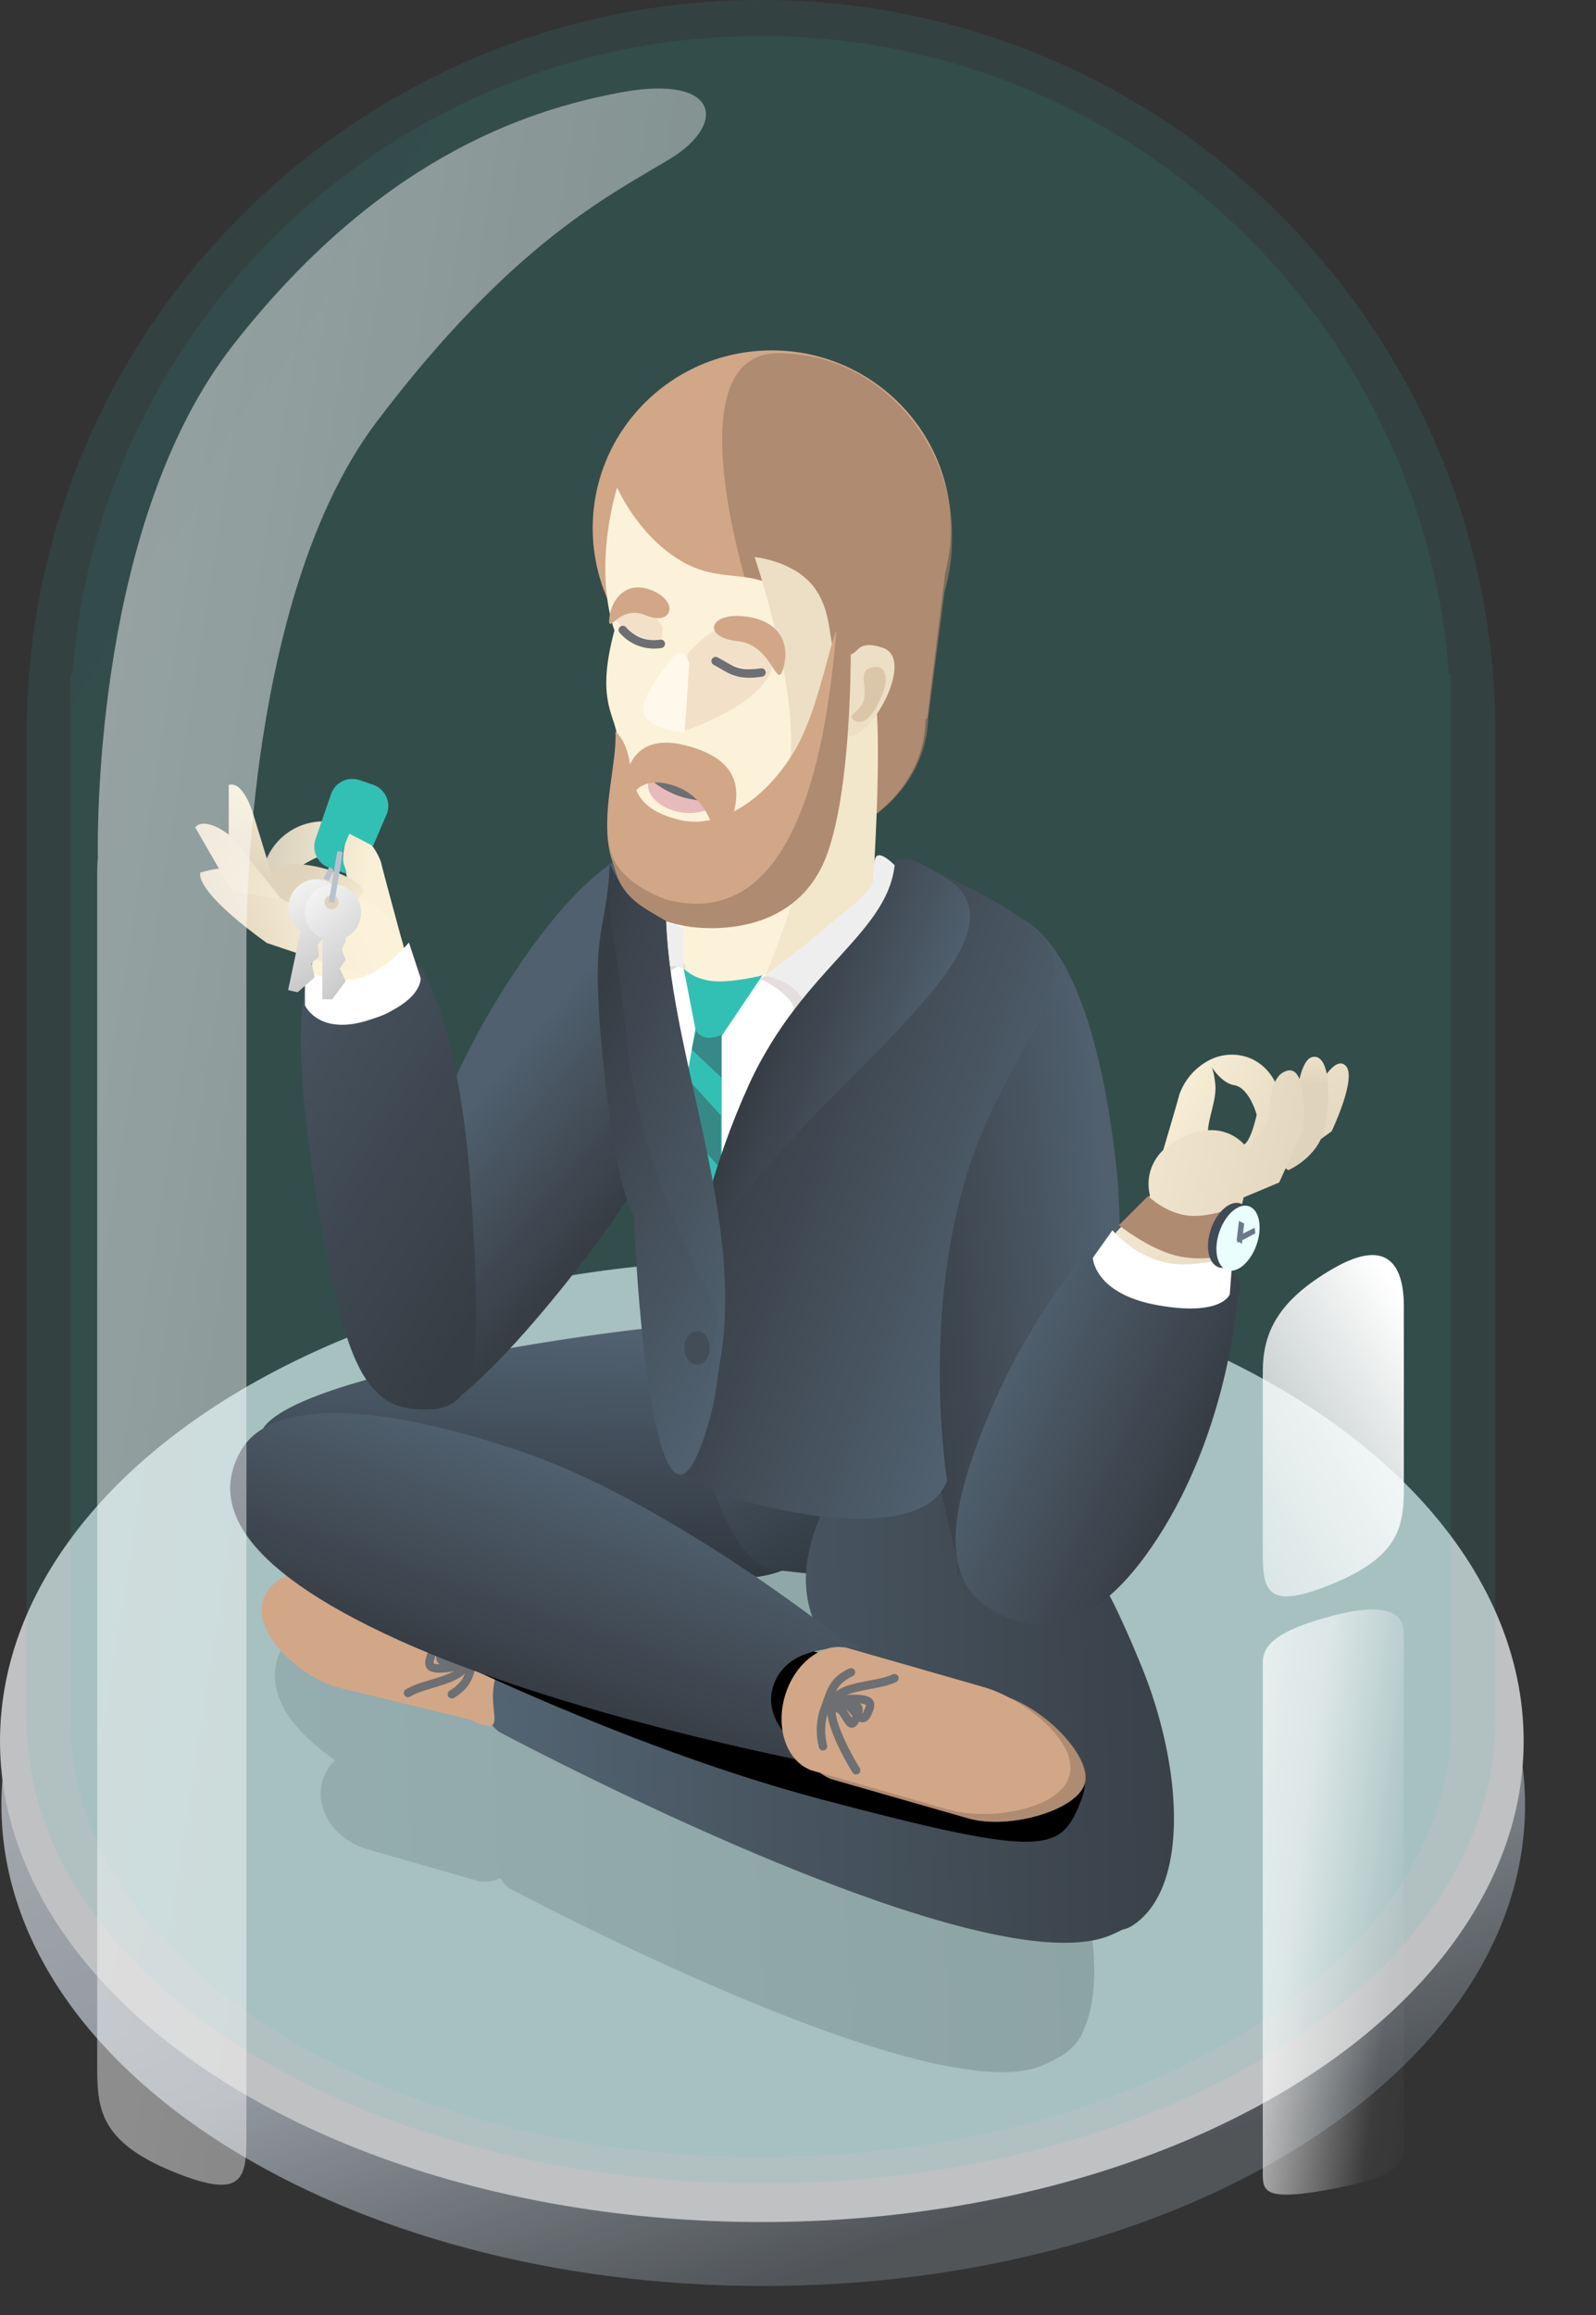 <?xml version="1.0" encoding="UTF-8"?>
<svg xmlns="http://www.w3.org/2000/svg" xmlns:xlink="http://www.w3.org/1999/xlink" id="Layer_1" data-name="Layer 1" viewBox="0 0 567.86 823.4">
  <rect x="0" y="0" width="567.86" height="823.4" fill="#333333" stroke="none"/>
  <defs>
    <style>.cls-1{opacity:0.73;}.cls-2,.cls-53{fill:#3d4852;}.cls-2{fill-opacity:0;}.cls-3{fill:url(#linear-gradient);}.cls-4{fill:#f4f5f7;}.cls-5{opacity:0.11;fill:url(#linear-gradient-2);}.cls-15,.cls-20,.cls-27,.cls-43,.cls-5,.cls-51,.cls-53,.cls-6,.cls-7{isolation:isolate;}.cls-6{opacity:0.09;fill:url(#linear-gradient-3);}.cls-7{opacity:0.21;fill:url(#linear-gradient-4);}.cls-8{fill:url(#linear-gradient-5);}.cls-9{fill:url(#linear-gradient-6);}.cls-10{fill:url(#linear-gradient-7);}.cls-11{fill:#d1a788;}.cls-12,.cls-15,.cls-62{fill:none;}.cls-12,.cls-26{stroke:#6d6f72;stroke-linejoin:round;stroke-width:3px;}.cls-12,.cls-15,.cls-26{stroke-linecap:round;}.cls-13{fill:url(#linear-gradient-8);}.cls-14{fill:#af8b71;}.cls-15{stroke:#747b81;stroke-dasharray:3;opacity:0.46;}.cls-15,.cls-62{stroke-width:2px;}.cls-16{fill:url(#linear-gradient-9);}.cls-17{fill:url(#linear-gradient-10);}.cls-18{fill:#fff;}.cls-19{fill:url(#linear-gradient-11);}.cls-20{fill:#9f7e66;opacity:0.67;}.cls-21{fill:#fcf2da;}.cls-22{fill:#f2e7cb;}.cls-23{fill:#f2e1c8;}.cls-24{fill:#ecdfc5;}.cls-25{fill:#e7bbbb;}.cls-26{fill:#fff5ef;}.cls-27{fill:#be9272;opacity:0.33;}.cls-28{fill:#fff9eb;}.cls-29{fill:url(#linear-gradient-12);}.cls-30{fill:url(#linear-gradient-13);}.cls-31{fill:url(#linear-gradient-14);}.cls-32{fill:url(#linear-gradient-15);}.cls-33{fill:url(#linear-gradient-16);}.cls-34{fill:url(#linear-gradient-17);}.cls-35{fill:url(#linear-gradient-18);}.cls-36{fill:url(#linear-gradient-19);}.cls-37{fill:url(#linear-gradient-20);}.cls-38{fill:url(#linear-gradient-21);}.cls-39{fill:url(#linear-gradient-22);}.cls-40{fill:url(#linear-gradient-23);}.cls-41{fill:url(#linear-gradient-24);}.cls-42{fill:url(#linear-gradient-25);}.cls-43{opacity:0.49;fill:url(#linear-gradient-26);}.cls-44{fill:url(#linear-gradient-27);}.cls-45{fill:url(#linear-gradient-28);}.cls-46{fill:#e5dede;}.cls-47{fill:#eee;}.cls-48{fill:#404b57;}.cls-49{fill:#eafffd;}.cls-50{fill:#6d798a;}.cls-51{fill:#a3a3a3;opacity:0.4;}.cls-52{fill:#33c0b4;}.cls-53{opacity:0.45;}.cls-54{fill:url(#linear-gradient-29);}.cls-55{fill:url(#linear-gradient-30);}.cls-56{fill:url(#linear-gradient-31);}.cls-57{fill:url(#linear-gradient-32);}.cls-58{fill:#424d58;}.cls-59{fill:url(#linear-gradient-33);}.cls-60{fill:url(#linear-gradient-34);}.cls-61{fill:#e0d3bc;}.cls-62{stroke:#b8c2cc;}</style>
    <linearGradient id="linear-gradient" x1="-12.69" y1="832.75" x2="-12.27" y2="831.98" gradientTransform="matrix(542.11, 0, 0, -342.14, 7034.98, 285428.51)" gradientUnits="userSpaceOnUse">
      <stop offset="0" stop-color="#d8dde3"></stop>
      <stop offset="0.61" stop-color="#b4bdc7"></stop>
      <stop offset="1" stop-color="#5c6166"></stop>
    </linearGradient>
    <linearGradient id="linear-gradient-2" x1="-13.09" y1="832.92" x2="-12.79" y2="832.64" gradientTransform="matrix(522.59, 0, 0, -776.61, 6790.09, 646819.88)" gradientUnits="userSpaceOnUse">
      <stop offset="0" stop-color="#4394b1"></stop>
      <stop offset="1" stop-color="#33c0b4"></stop>
    </linearGradient>
    <linearGradient id="linear-gradient-3" x1="-13.09" y1="832.92" x2="-12.79" y2="832.64" gradientTransform="matrix(491.13, 0, 0, -754.4, 6396.78, 628335.86)" xlink:href="#linear-gradient-2"></linearGradient>
    <linearGradient id="linear-gradient-4" x1="-12.95" y1="832.33" x2="-11.95" y2="832.35" gradientTransform="matrix(291.51, 0, 0, -192.54, 3874.45, 160899.87)" gradientUnits="userSpaceOnUse">
      <stop offset="0" stop-color="#536473"></stop>
      <stop offset="1" stop-color="#303740"></stop>
    </linearGradient>
    <linearGradient id="linear-gradient-5" x1="-12.91" y1="832.44" x2="-11.91" y2="832.46" gradientTransform="matrix(-4.73, 90.95, 212.64, 11.07, -176869.35, -7572.87)" xlink:href="#linear-gradient-4"></linearGradient>
    <linearGradient id="linear-gradient-6" x1="-12.65" y1="832.37" x2="-11.77" y2="833.02" gradientTransform="matrix(-14.72, 92.95, 90.67, 14.36, -75380.49, -10287.91)" gradientUnits="userSpaceOnUse">
      <stop offset="0" stop-color="#495764"></stop>
      <stop offset="1" stop-color="#252c32"></stop>
    </linearGradient>
    <linearGradient id="linear-gradient-7" x1="-12.95" y1="832.33" x2="-11.95" y2="832.35" gradientTransform="matrix(245.35, 0, 0, -208.8, 3348.87, 174380.11)" gradientUnits="userSpaceOnUse">
      <stop offset="0" stop-color="#536472"></stop>
      <stop offset="1" stop-color="#394149"></stop>
    </linearGradient>
    <linearGradient id="linear-gradient-8" x1="-12.95" y1="832.44" x2="-11.95" y2="832.46" gradientTransform="matrix(-27.04, 74.32, 220.9, 80.37, -184031.38, -65417.64)" gradientUnits="userSpaceOnUse">
      <stop offset="0" stop-color="#50606e"></stop>
      <stop offset="1" stop-color="#373d45"></stop>
    </linearGradient>
    <linearGradient id="linear-gradient-9" x1="-12.81" y1="832.66" x2="-12.25" y2="832.21" gradientTransform="matrix(146.55, 0, 0, -154.52, 2001.48, 129025.02)" gradientUnits="userSpaceOnUse">
      <stop offset="0" stop-color="#fcf2da"></stop>
      <stop offset="0.26" stop-color="#fbf1d9"></stop>
      <stop offset="0.85" stop-color="#e1d5be"></stop>
      <stop offset="1" stop-color="#e0d3bc"></stop>
    </linearGradient>
    <linearGradient id="linear-gradient-10" x1="-12.44" y1="832.44" x2="-8.95" y2="831.33" gradientTransform="matrix(54.62, 42.7, 53.85, -68.88, -43919, 58221.07)" gradientUnits="userSpaceOnUse">
      <stop offset="0" stop-color="#fff"></stop>
      <stop offset="0.5" stop-color="#cdcdcd"></stop>
      <stop offset="0.51" stop-color="#868686"></stop>
      <stop offset="0.74" stop-color="#8a8a8a"></stop>
      <stop offset="1" stop-color="gray"></stop>
    </linearGradient>
    <linearGradient id="linear-gradient-11" x1="-12.79" y1="832.35" x2="-11.86" y2="832.31" gradientTransform="matrix(56.71, -7.97, -22.46, -159.82, 19748.96, 133389.22)" gradientUnits="userSpaceOnUse">
      <stop offset="0" stop-color="#fcf2da"></stop>
      <stop offset="1" stop-color="#e0d3bc"></stop>
    </linearGradient>
    <linearGradient id="linear-gradient-12" x1="-12.52" y1="832.29" x2="-8.17" y2="831.35" gradientTransform="matrix(72.24, -11.44, -12.7, -80.15, 11798.62, 66931.08)" gradientUnits="userSpaceOnUse">
      <stop offset="0" stop-color="#fff"></stop>
      <stop offset="0.2" stop-color="#f1f1f1"></stop>
      <stop offset="0.51" stop-color="#868686"></stop>
      <stop offset="0.74" stop-color="#8a8a8a"></stop>
      <stop offset="1" stop-color="gray"></stop>
    </linearGradient>
    <linearGradient id="linear-gradient-13" x1="-11.93" y1="832.05" x2="-14.56" y2="833.53" gradientTransform="matrix(41.86, -12.8, -15.53, -50.79, 13551.12, 42423.98)" gradientUnits="userSpaceOnUse">
      <stop offset="0" stop-color="#faf0d8"></stop>
      <stop offset="1" stop-color="#7d786c"></stop>
    </linearGradient>
    <linearGradient id="linear-gradient-14" x1="-12.09" y1="832.17" x2="-12.92" y2="832.15" gradientTransform="matrix(59.26, -18.12, -15.74, -51.5, 13941.32, 42957.19)" gradientUnits="userSpaceOnUse">
      <stop offset="0" stop-color="#fcf2da"></stop>
      <stop offset="0.18" stop-color="#faf0d8"></stop>
      <stop offset="1" stop-color="#e0d3bc"></stop>
    </linearGradient>
    <linearGradient id="linear-gradient-15" x1="-11.49" y1="832.95" x2="-11.79" y2="831.88" gradientTransform="matrix(13.76, -4.21, -12.62, -41.29, 10753.51, 34610.85)" gradientUnits="userSpaceOnUse">
      <stop offset="0" stop-color="#faf0d8"></stop>
      <stop offset="1" stop-color="#e0d3bc"></stop>
    </linearGradient>
    <linearGradient id="linear-gradient-16" x1="-11.56" y1="831.05" x2="-12.66" y2="832.87" gradientTransform="matrix(20.9, -6.39, -9.92, -32.46, 8594.05, 27238.62)" xlink:href="#linear-gradient-15"></linearGradient>
    <linearGradient id="linear-gradient-17" x1="-11.64" y1="831.18" x2="-12.32" y2="832.24" gradientTransform="matrix(28.53, -8.72, -8.26, -27.02, 7333.67, 22691.23)" xlink:href="#linear-gradient-14"></linearGradient>
    <linearGradient id="linear-gradient-18" x1="-13.15" y1="832.42" x2="-12.15" y2="832.44" gradientTransform="matrix(-78.74, 6.88, 20.44, 234.06, -17655.6, -194310.1)" xlink:href="#linear-gradient-8"></linearGradient>
    <linearGradient id="linear-gradient-19" x1="-12.49" y1="832.27" x2="-13.11" y2="832.67" gradientTransform="matrix(-66.19, -35.15, -103.28, 194.44, 85322.15, -161901.68)" xlink:href="#linear-gradient-8"></linearGradient>
    <linearGradient id="linear-gradient-20" x1="-12.74" y1="833.46" x2="-12.1" y2="831.92" gradientTransform="matrix(55.34, -7.78, -21.87, -155.59, 19021.15, 129831.62)" xlink:href="#linear-gradient-8"></linearGradient>
    <linearGradient id="linear-gradient-21" x1="-12.96" y1="832.53" x2="-11.27" y2="832.01" gradientTransform="matrix(35.39, 11.49, 19.86, -61.16, -15667.95, 51452.48)" xlink:href="#linear-gradient-11"></linearGradient>
    <linearGradient id="linear-gradient-22" x1="-19.91" y1="833.38" x2="-10.66" y2="832.41" gradientTransform="matrix(11.31, 18.82, 39.11, -23.51, -31965.77, 20197.02)" gradientUnits="userSpaceOnUse">
      <stop offset="0" stop-color="#fcf2da"></stop>
      <stop offset="0.52" stop-color="#f9eed7"></stop>
      <stop offset="1" stop-color="#e0d3bc"></stop>
    </linearGradient>
    <linearGradient id="linear-gradient-23" x1="-11.8" y1="833.16" x2="-11.34" y2="831.41" gradientTransform="matrix(15.35, 7.81, 18.38, -36.11, -14656.82, 30540.19)" gradientUnits="userSpaceOnUse">
      <stop offset="0" stop-color="#fcf2da"></stop>
      <stop offset="0.35" stop-color="#e0d3bc"></stop>
      <stop offset="1" stop-color="#e0d3bc"></stop>
    </linearGradient>
    <linearGradient id="linear-gradient-24" x1="-13.67" y1="832.7" x2="-11.9" y2="832.24" gradientTransform="matrix(111.83, 5.82, 10.11, -194.13, -6622.45, 162133.24)" gradientUnits="userSpaceOnUse">
      <stop offset="0" stop-color="#fcf2da"></stop>
      <stop offset="0.48" stop-color="#f9eed7"></stop>
      <stop offset="1" stop-color="#e0d3bc"></stop>
    </linearGradient>
    <linearGradient id="linear-gradient-25" x1="-12.79" y1="832.36" x2="-11.79" y2="832.38" gradientTransform="matrix(67.64, 31.58, 61.23, -131.15, -49748.37, 110066.63)" xlink:href="#linear-gradient-8"></linearGradient>
    <linearGradient id="linear-gradient-26" x1="-12.99" y1="832.69" x2="-10.13" y2="831.14" gradientTransform="matrix(216.62, 0, 0, -745.62, 2837.65, 621044.66)" gradientUnits="userSpaceOnUse">
      <stop offset="0" stop-color="#fff"></stop>
      <stop offset="0.54" stop-color="#fff" stop-opacity="0.6"></stop>
      <stop offset="0.83" stop-color="#fff" stop-opacity="0.04"></stop>
      <stop offset="1" stop-color="#fff" stop-opacity="0"></stop>
    </linearGradient>
    <linearGradient id="linear-gradient-27" x1="-13.55" y1="833.08" x2="-11.54" y2="831.95" gradientTransform="matrix(50.19, 0, 0, -208.14, 1088.77, 173924.08)" xlink:href="#linear-gradient-26"></linearGradient>
    <linearGradient id="linear-gradient-28" x1="-11.91" y1="832.79" x2="-14.91" y2="828.33" gradientTransform="matrix(50.19, 0, 0, -121.4, 1088.76, 101548.28)" gradientUnits="userSpaceOnUse">
      <stop offset="0" stop-color="#fff"></stop>
      <stop offset="0.54" stop-color="#fff" stop-opacity="0.04"></stop>
      <stop offset="0.54" stop-color="#fff" stop-opacity="0.6"></stop>
      <stop offset="1" stop-color="#fff" stop-opacity="0"></stop>
    </linearGradient>
    <linearGradient id="linear-gradient-29" x1="-13.13" y1="832.4" x2="-12.13" y2="832.41" gradientTransform="matrix(-108.27, -39.39, -79.87, 219.51, 65425.1, -182796.01)" xlink:href="#linear-gradient-8"></linearGradient>
    <linearGradient id="linear-gradient-30" x1="-13.27" y1="832.4" x2="-12.27" y2="832.42" gradientTransform="matrix(-52.1, -18.95, -73.32, 201.53, 60657.6, -167594.23)" xlink:href="#linear-gradient-8"></linearGradient>
    <linearGradient id="linear-gradient-31" x1="-13.22" y1="832.61" x2="-12.23" y2="832.26" gradientTransform="matrix(-95.19, -34.63, -66.9, 183.87, 54713.12, -153077.25)" xlink:href="#linear-gradient-8"></linearGradient>
    <linearGradient id="linear-gradient-32" x1="-13.15" y1="832.4" x2="-12.15" y2="832.42" gradientTransform="matrix(-93.95, -34.18, -63.14, 173.54, 51601.3, -144478.03)" xlink:href="#linear-gradient-8"></linearGradient>
    <linearGradient id="linear-gradient-33" x1="-12" y1="833.03" x2="-10.82" y2="830.23" gradientTransform="matrix(19.56, 4.16, 8.53, -40.1, -6756.66, 33753.06)" gradientUnits="userSpaceOnUse">
      <stop offset="0" stop-color="#fff"></stop>
      <stop offset="1" stop-color="gray"></stop>
    </linearGradient>
    <linearGradient id="linear-gradient-34" x1="-12.07" y1="832.96" x2="-10.89" y2="830.16" gradientTransform="matrix(20, 0, 0, -41, 355.46, 34453.88)" xlink:href="#linear-gradient-33"></linearGradient>
  </defs>
  <title>Tenant-Commercial-Liability-Insurance</title>
  <g id="Group_4046" data-name="Group 4046">
    <g id="Group_4045" data-name="Group 4045">
      <g id="Group_3907" data-name="Group 3907">
        <g id="Group_3900" data-name="Group 3900">
          <g id="Group_3860" data-name="Group 3860">
            <g id="Group_3882" data-name="Group 3882" class="cls-1">
              <path id="Path_6982" data-name="Path 6982" class="cls-2" d="M294.61,465.7c150.91,0,273.25,80.07,273.25,178.85S445.52,823.4,294.61,823.4,21.36,743.33,21.36,644.55,143.7,465.7,294.61,465.7Z"></path>
              <path id="Path_6974" data-name="Path 6974" class="cls-3" d="M270.52,470.94c149.7,0,272.1,76.59,272.1,171.07s-121.35,171.07-271,171.07S.51,736.49.51,642,120.82,470.94,270.52,470.94Z"></path>
              <ellipse id="Ellipse_90" data-name="Ellipse 90" class="cls-4" cx="271.06" cy="619.27" rx="271.06" ry="171.07"></ellipse>
            </g>
            <path id="Union_54" data-name="Union 54" class="cls-5" d="M9.49,611.7v-.2h0V259h0C10.72,115.77,127.23,0,270.78,0S530.85,115.77,532.06,259h0V611.5h0v.2c0,91.08-117,164.91-261.29,164.91S9.49,702.77,9.49,611.7Z"></path>
            <path id="Union_63" data-name="Union 63" class="cls-6" d="M25.09,612.22V239.9h.68c9.45-127,115.48-227.1,244.88-227.1S506.09,112.91,515.54,239.9h.68V612.22c0,85.59-109.94,155-245.57,155S25.09,697.81,25.09,612.22Z"></path>
            <g id="Group_3876" data-name="Group 3876">
              <g id="Group_3553" data-name="Group 3553">
                <path id="Union_67" data-name="Union 67" class="cls-7" d="M181.11,671.55A11.53,11.53,0,0,1,178,668a12.55,12.55,0,0,1-5.41,1.32,10.44,10.44,0,0,1-1.85-.17v.06l-1-.3L130.63,657.7c-11.65-3.43-18.76-14.25-15.89-24.25a16.53,16.53,0,0,1,4.45-7.37c-22.9-16.19-24.61-30.31-18-41.75a22,22,0,0,1,8-8.42c17.17-17.85,127.07-32.37,145.38-31.41h4.44a26.25,26.25,0,0,1,10.71,3L294,552.88a24.37,24.37,0,0,1,19,4.18q.4-.66.75-1.26c7.21-12.49,42.1,44.12,48.55,62.85,0,0,3.93,1.66,16.42,32.64C388.9,676.57,392.94,706,385.53,722a13.77,13.77,0,0,1-4,6.1,17.72,17.72,0,0,1-2.83,2.5,7.79,7.79,0,0,1-1.8,1,49.39,49.39,0,0,1-5.89,3c-3.88,1.67-8.79,2.43-14.5,2.43C303.4,737,181.11,671.55,181.11,671.55Zm108.59-25.8,1.55.44c-4.5-7-8-15-8.54-23.41a18,18,0,0,1-7.71-4.13,35.62,35.62,0,0,1-20.39,5.09l-2.67-.14c16.16,9.81,28.9,18.31,33.92,21.71a12.18,12.18,0,0,1,2.7.17l0-.06Z"></path>
                <g id="Group_3903" data-name="Group 3903">
                  <path id="Path_6629" data-name="Path 6629" class="cls-8" d="M305.07,522.18a41.16,41.16,0,0,1-43.24,39h0l-133.17-6.94C106,553,91.24,534.06,92.43,511.36S239.09,469,261.79,470.22h5.1C289.59,471.4,306.26,499.47,305.07,522.18Z"></path>
                  <path id="Path_6630" data-name="Path 6630" class="cls-9" d="M335.68,528.42c-3.27,20.64-19.65,35.2-36.58,32.52L275,558.31c-16.93-2.68-29.39-48.17-26.12-68.81s10.54-28.94,27.47-26.26l34.58,23C327.87,488.88,338.94,507.78,335.68,528.42Z"></path>
                  <path id="Union_31" data-name="Union 31" class="cls-10" d="M177.5,615.93c-9.88-7.62-2.63-21.64-2.63-21.64s7.19-14.54,17-10.17,76.29,33.08,76.29,33.08l60.57,9.86a55.22,55.22,0,0,1-4.81-9.79s-36.49-24.63-37.18-54.51,31.93-63.64,41.44-78.39,51.19,49.6,58.59,71.08c0,0,4.87,1.78,19.39,37.25s17.22,78.48-2.94,92a11.4,11.4,0,0,1-3.92,1.66c-1.22.63-2.53,1.25-3.94,1.86-4.44,1.92-10.08,2.79-16.63,2.79C317.76,691,177.5,615.93,177.5,615.93Z"></path>
                  <g id="Group_3881" data-name="Group 3881">
                    <path id="Union_32" data-name="Union 32" class="cls-11" d="M304.61,629.65s-6.33-10-8.29-17.77l-3.49,9.25a22.76,22.76,0,0,1,.52-13.15c2.49-6.58,2.8-10,9.41-13.17l-2.6,6.92a38.93,38.93,0,0,1,9.14-2.44c3.28-.62,6.54-1.22,8.94-2.39ZM171.49,613.4a18.67,18.67,0,0,1-4-1.71l-45.11-11c-.86-.17-1.73-.38-2.59-.62l-.2-.06h0c-13.44-4-29.4-19.18-26.11-30.65s24.58-14.87,38.08-11.1h0l46,13.2v.09c6.8,3.14,1.95,13.86-1.19,24.81-2.2,7.67.13,13.75-.59,16.23C175.46,613.88,174.33,614.21,171.49,613.4Z"></path>
                    <g id="Group_3916" data-name="Group 3916">
                      <path id="Path_6633" data-name="Path 6633" class="cls-12" d="M302.76,594.81c-6.61,3.21-6.92,6.59-9.41,13.17a22.84,22.84,0,0,0-.52,13.15"></path>
                      <path id="Path_6634" data-name="Path 6634" class="cls-12" d="M318.25,596.9c-6.62,3.2-19.65,2.17-22.13,8.75s8.5,24,8.5,24"></path>
                      <path id="Path_6636" data-name="Path 6636" class="cls-12" d="M295.87,605c6.82-2.74,9.83,10.76,12.77,4.37.82-1.79,1.62-3.54,0-4.37-3.19-1.67-12.77,0-12.77,0"></path>
                      <path id="Path_7065" data-name="Path 7065" class="cls-12" d="M295.87,608c5.05-3.24,6.05,9.67,8.66,3.19.73-1.82,1.44-3.58.37-4.26-2.12-1.36-9,1.07-9,1.07"></path>
                    </g>
                    <g id="Group_3918" data-name="Group 3918">
                      <path id="Path_6633-2" data-name="Path 6633-2" class="cls-12" d="M160.78,602.61c6.25-3.88,6.21-7.27,8-14.07a22.81,22.81,0,0,0-.85-13.13"></path>
                      <path id="Path_6634-2" data-name="Path 6634-2" class="cls-12" d="M145.17,602.16c6.25-3.88,19.31-4.22,21.1-11s-11-23-11-23"></path>
                      <path id="Path_6636-2" data-name="Path 6636-2" class="cls-12" d="M166.58,591.74c-6.5,3.44-10.91-9.67-13.16-3-.63,1.87-1.24,3.69.45,4.35,3.35,1.32,12.71-1.34,12.71-1.34"></path>
                      <path id="Path_7065-2" data-name="Path 7065-2" class="cls-12" d="M166.27,588.76c-4.69,3.75-7-9-9-2.27-.54,1.88-1.06,3.72.08,4.28,2.24,1.13,8.87-2,8.87-2"></path>
                    </g>
                  </g>
                  <path id="Path_6972" data-name="Path 6972" d="M102.57,548.94s1.8-12.07,17.23-7.61,119.89,33.86,119.89,33.86L334,598.3c32.27,11.74,58.05,23.11,50.77,41.76s-11.53,21.34-92.3,0S128,574.18,128,574.18C95.7,562.44,102.57,548.94,102.57,548.94Z"></path>
                  <path id="Path_6627" data-name="Path 6627" class="cls-13" d="M275.31,599.14c-7.77,21.36,34.44,35.47,12.62,27.54,0,0-87-16.52-146.17-43.36s-66.13-49.87-56-67.42,45-17.95,98.68,0S299.69,583.3,299.69,583.3C321.51,591.24,283.08,577.78,275.31,599.14Z"></path>
                  <g id="Group_3880" data-name="Group 3880">
                    <path id="Union_33" data-name="Union 33" class="cls-14" d="M307.85,589.14l0-.06,49.39,14.16h0c14.43,4.27,31.44,21.69,28.73,31.16s-26.74,16.46-41.23,12.44h0l-49.4-14.16,0-.06c-8.28-3.32-12.31-14.64-9-26.12S299.07,587.56,307.85,589.14Z"></path>
                    <path id="Union_34" data-name="Union 34" class="cls-11" d="M300.75,586l0-.06,49.39,14.16h0c14.45,4.25,33.76,19.54,30.33,31.52s-28.33,16.13-42.83,12.08h0l-49.4-14.16,0-.06c-8.28-3.32-12.31-14.64-9-26.12S292,584.45,300.75,586Z"></path>
                    <path id="Union_64" data-name="Union 64" class="cls-11" d="M302.87,588.05v0L339,601.14h0c10.47,3.9,16.37,14.09,13.19,22.85s-14.26,12.77-24.79,9h0l-36.1-13.14v0c-6-2.9-8.42-11.56-5.37-19.94S296.4,586.41,302.87,588.05Z"></path>
                  </g>
                  <path id="Path_6986" data-name="Path 6986" class="cls-15" d="M347.63,520.31c-16.63,3.63-22-11.94-22-11.94"></path>
                  <g id="Group_3914" data-name="Group 3914">
                    <path id="Path_6633-3" data-name="Path 6633-3" class="cls-12" d="M302.77,594.81c-6.62,3.21-6.93,6.59-9.42,13.17a22.84,22.84,0,0,0-.52,13.15"></path>
                    <path id="Path_6634-3" data-name="Path 6634-3" class="cls-12" d="M318.25,596.9c-6.62,3.2-19.65,2.17-22.13,8.75s8.5,24,8.5,24"></path>
                    <path id="Path_6636-3" data-name="Path 6636-3" class="cls-12" d="M295.87,605c6.82-2.74,9.83,10.76,12.77,4.37.83-1.79,1.62-3.54,0-4.37-3.19-1.67-12.77,0-12.77,0"></path>
                    <path id="Path_7065-3" data-name="Path 7065-3" class="cls-12" d="M295.87,608c5.05-3.24,6.05,9.67,8.66,3.19.73-1.82,1.44-3.58.37-4.26-2.12-1.36-9,1.07-9,1.07"></path>
                  </g>
                </g>
                <path id="Union_51" data-name="Union 51" class="cls-16" d="M127.81,468.71l.3-.44-.82-.07s-11.46-28.75-16-60,0-67.41,0-67.41l32.18-3.24,20.36,77.67,51.52-76.37,40.49,27.31s-48.34,91.77-80.36,117.4c-7.7,6.17-14.46,8.51-20.28,8.51C136.86,492.07,127.81,468.71,127.81,468.71Z"></path>
                <path id="Union_29" data-name="Union 29" class="cls-17" d="M188.92,359.74l-.08-.06,29.34-37.54h0c8.67-10.82,27.75-10.13,42.75,1.6s20.28,30.08,11.87,41.1h0l-29.34,37.54-.08-.07c-6.16,5.65-21.93,1.55-36.3-9.68S184.93,367.08,188.92,359.74Z"></path>
                <path id="Union_30" data-name="Union 30" class="cls-18" d="M278.09,521c-31.27-6.08-48.91-22-45-42.14,0-.27.11-.53.17-.79-.76-10.64-2.5-32.27-5.2-49.63-.41-2.63-.94-5.34-1.54-8.08-6.17-3.08-10.93-8.27-13.63-16.42-13.4-40.41-2.88-106.54,77.6-98.74S376,340.41,376,361.89c0,15-7.08,33.52-23.6,43.23l-14.18,63.2c10.74,6.82,17.08,15.4,15.12,25.48-3.26,16.76-31.58,28.69-59,28.69A85.21,85.21,0,0,1,278.09,521Z"></path>
                <path id="Path_6871" data-name="Path 6871" class="cls-19" d="M323.45,388.18l48.61-6.83,11.87,72.73,9.93,82.38L345.91,548s-12.12-39.21-17.57-78S323.45,388.18,323.45,388.18Z"></path>
                <g id="Group_3545" data-name="Group 3545">
                  <path id="Union_17" data-name="Union 17" class="cls-11" d="M219.68,255.6c0-2.78-2-17,5.14-28.29a62.63,62.63,0,0,1-13.93-39.46c0-34.92,28.53-63.22,63.73-63.22,35,0,63.47,28.05,63.73,62.75h0l0,.21v.26a63.43,63.43,0,0,1-2,15.75l-6.47,52h-.6c0,25.19-23.78,45.6-53.11,45.6S219.68,280.78,219.68,255.6Z"></path>
                  <path id="Union_22" data-name="Union 22" class="cls-20" d="M219.32,254c0-23.51,15.29-36.35,45.46-37.59,1.22-2.73,2.14-4.42,2.14-4.42s-28-86.26,9.88-86.35c19.13,0,34.55,8.6,45.55,21.15a66.23,66.23,0,0,1,16.39,43.07h0V190c0,.46,0,.91,0,1.37a69.56,69.56,0,0,1-2.68,19.18l-5.79,44.55c-.61,24.35-22.21,46.84-60.55,47.27h-1C230.62,302.33,219.32,278.53,219.32,254Z"></path>
                  <path id="Path_6589" data-name="Path 6589" class="cls-21" d="M219.6,173.39s6.82,16.17,21.72,25.52,24.7,2.4,37.9,11.87,14.91,26,14.91,26,7.32-6.06,13.39,0,0,28.19-6.55,24.79c0,15.92-6,19.51-17.71,29.84s-33.65,18.49-41.94,15.26S225,294.92,219.6,261.59c-1.35-8.23-7.41-13.3-1-37.3C210.79,200.3,219.6,173.39,219.6,173.39Z"></path>
                  <path id="Path_6624" data-name="Path 6624" class="cls-21" d="M229.27,192.59s6.65,16.17,21.17,25.52,24.07,2.4,36.93,11.87,14.53,26,14.53,26-7.92-6.06-2,0S275,345.6,275,345.6s-52.86,22.12-24.55-34.6-15.88,6.46-21.17-26.45c-.11-.69-.22-1.39-.36-2.38-3.69-25.82-1.38-66.13-.19-82.69C229,195.26,229.27,192.59,229.27,192.59Z"></path>
                  <path id="Path_6626" data-name="Path 6626" class="cls-22" d="M309.72,242.07c5.5,6.44.72,75.53.72,75.53s-5.34,11.11-15.63,18.3a88.25,88.25,0,0,1-22.26,10.77s15.57-38.27,15.89-54.84C295.19,262.7,304.22,235.63,309.72,242.07Z"></path>
                  <path id="Path_6623" data-name="Path 6623" class="cls-23" d="M244.56,232.61s17.86-21.75,28.66-4-29.08,31.14-29.08,31.14h0c-3.47-.8-9.78,2.91-4.06-7.73S244.56,232.61,244.56,232.61Z"></path>
                  <path id="Path_7032" data-name="Path 7032" class="cls-23" d="M235.69,222.8c0,19.2-17-2.77-17-2.77s.1-.29.4-1.05C220.33,215.84,224.76,207.28,235.69,222.8Z"></path>
                  <path id="Path_6600" data-name="Path 6600" class="cls-24" d="M268.49,198.13s13.43,1.24,20.67,10.14,5.5,20.54,8.26,25.43c1.38,2.46-5.08.2,0-3.3,9.54,7,4.25-4.17,16.67,0s-6.09,35.64-13.28,31c0,15.92-2.83,16.92-14.51,27.25-2.13,1.87-5.49,6.31-8.59,7.88-12.52,6.33-21.83,14-37.4,9.6,9.9-3.65,13.08-3.78,40.18-30.88C285.7,248.47,268.49,198.13,268.49,198.13Z"></path>
                  <g id="Group_3544" data-name="Group 3544">
                    <ellipse id="Ellipse_99" data-name="Ellipse 99" class="cls-25" cx="243.45" cy="280.55" rx="8.47" ry="13" transform="translate(-75.12 471.58) rotate(-80)"></ellipse>
                    <path id="Path_6614" data-name="Path 6614" class="cls-12" d="M228.17,271.76c2.77,2.37,4.15,5.26,10.09,8.28s8.34,2.56,13.65,3.82"></path>
                    <path id="Path_6619" data-name="Path 6619" class="cls-26" d="M254.62,235.14c5.22,2.73,7.24,5.41,16.32,4.06"></path>
                    <path id="Path_6620" data-name="Path 6620" class="cls-26" d="M221.6,224.08A14.68,14.68,0,0,0,235.12,229"></path>
                  </g>
                  <path id="Path_6621" data-name="Path 6621" class="cls-27" d="M310.21,237.33c5.34-1.19,5.91,4.45,3.78,9.56s-5.63,11.49-9.62,9.54,1.48-2.65,2.94-7.42S304.88,238.53,310.21,237.33Z"></path>
                  <path id="Path_6622" data-name="Path 6622" class="cls-28" d="M239.25,234c3.83-4.88,6,2,6,2l-1.67,24.51s-9.4-.36-13.68-5S235.41,238.85,239.25,234Z"></path>
                </g>
                <path id="Union_16" data-name="Union 16" class="cls-29" d="M309.51,396.13l-.1,0-6.92-43.69h0c-1.85-12.73,12.64-25.55,32.48-28.69s37.58,4.57,39.76,17.25h0l6.92,43.69h-.11c-.23,7.78-14.87,16.19-33.88,19.2S312.14,403.45,309.51,396.13Z"></path>
                <g id="Group_3549" data-name="Group 3549">
                  <g id="Group_3879" data-name="Group 3879">
                    <path id="Path_6362" data-name="Path 6362" class="cls-30" d="M135.86,307.59a21.8,21.8,0,0,0-11.42-13.29h0s-3.37,9.3-2.15,13.29c2.26,7.39,4.12,17.53-3.28,19.79a14,14,0,0,1-17.49-9.29c-2.26-7.4,10.1-13.23,17.49-15.49,3.41-1,5.44-8.3,5.44-8.3a21.88,21.88,0,0,0-20.53,38.6c.24.13.47.29.71.42l39.26,4.48S134,301.51,135.86,307.59Z"></path>
                    <path id="Path_6363" data-name="Path 6363" class="cls-31" d="M131.94,347.84l-37-12.44C68.07,316,71.32,310.34,71.32,310.34s6-1.78,7.67-1.27c2.73.85,12.12,6.72,20.23,10.75,14.38-4.19,30.14-6,41.12,9.84S131.94,347.84,131.94,347.84Z"></path>
                    <path id="Path_6364" data-name="Path 6364" class="cls-32" d="M81.38,310.2v-31h0c4.34-1.32,7.52,6.4,8.84,10.74l8.87,29Z"></path>
                    <path id="Path_6365" data-name="Path 6365" class="cls-33" d="M82.55,317,69.44,294.27h0c3-3.43,9.68.58,13.11,3.54l17.55,22Z"></path>
                    <path id="Path_6928" data-name="Path 6928" class="cls-34" d="M125,330c-11.89-12.95-15.64-3.95-25.37-10.69-14.93-22.32,35.06-7.8,28.93-1S125,330,125,330Z"></path>
                  </g>
                </g>
                <path id="Path_7050" data-name="Path 7050" class="cls-35" d="M360,531.14c-22.63,2-17.59,46.17-19.61,23.06,0,0-21.76-85.76-22.44-150.73s17.27-81,37.44-79.2,35.28,33.23,41.67,89.4-12.42,132.87-12.42,132.87C386.64,569.66,382.62,529.16,360,531.14Z"></path>
                <path id="Path_7051" data-name="Path 7051" class="cls-36" d="M153,500.91c-10.38-5.51-26.89-16-16-36.5,0,0,7.43-57.79,42.22-112.67s58.54-58.54,74.51-46.07c10.36,8.08-23.86-10.11-34.81,18.49-5.8,15.16-5.46,81.49,7.55,96.73h0C215.55,441.39,163.36,506.42,153,500.91Z"></path>
                <path id="Path_7053" data-name="Path 7053" class="cls-37" d="M132.16,362.4c13-3.33,12.62-10.32,17-19.17,0,0,14.51,18.31,18.6,83.17s1.64,75.6-18.6,74.89-27.07-19.12-36.4-74.89-4.41-74.17-4.41-74.17C113,357.57,119.16,365.73,132.16,362.4Z"></path>
                <path id="Path_7059" data-name="Path 7059" class="cls-18" d="M108.49,345.07s10.08,5.29,19.33,2.83,17.67-12.67,17.67-12.67l4.17,12.67s.83,8.33-17.67,14.67-23.5-5-23.5-5Z"></path>
              </g>
              <g id="Group_3877" data-name="Group 3877">
                <path id="Path_6362-2" data-name="Path 6362-2" class="cls-38" d="M419.37,390.07a22.06,22.06,0,0,1,10.41-12.72h0s2,1.23,2.65,8.64-6.25,19,0,21c3.37,1.1,7.42,1.95,10.35,0,2.5-1.67,4.35-10.51,4.35-10.51s-2.59-9.6-8-10.5-9.35-8.64-9.35-8.64a17.49,17.49,0,0,1,13.74-1.42c9.77,3.18,14.81,14.65,11.23,25.63-1.21,3.74-20.2,13.51-20.2,13.51s-15.25,9-27.36,16.68C407.19,431.75,421.24,384.31,419.37,390.07Z"></path>
                <path id="Path_6929" data-name="Path 6929" class="cls-39" d="M450,419.58l23.8-17.21s9.3-19.4,4.9-23.4-10.36,9.75-12.7,11.3l-18.48,22.47Z"></path>
                <path id="Path_6930" data-name="Path 6930" class="cls-40" d="M458.34,416.22s10.51-4.46,12.81-14.54,2.39-26-3.61-25.81-5.81,18.25-9.2,19.81c-5.53,2.55.54,2.06-2.34,3.79l-2.83,12.91Z"></path>
                <path id="Union_52" data-name="Union 52" class="cls-41" d="M363.78,568.81c-13.4-5.65-27-14.56-14.17-53,11.75-35.23,37.65-68.37,59.62-90.39-1.77-6.43.32-14.74,9.1-19.68,17.64-9.92,25.61,2.89,25.61,2.89s2.82-3.66,7.19-9.81c1.37-1.93-.59-16.1,6.91-18s5.81,20.6,5.81,20.6l-8.71,19.16s-5.48,2.33-12.64,5.32c-.23.95-.48,1.95-.76,3-13.58,51-42.67,127.4-42.67,127.4-4.25,9.14-15.33,15.16-26.38,14.59A26.27,26.27,0,0,1,363.78,568.81Z"></path>
              </g>
              <path id="Path_7026" data-name="Path 7026" class="cls-11" d="M258.69,295.5c-6,13.55-.42-11.53-20.72-16.59s-14.08,24-15.68,11,1.1-29.91,21.39-24.85S264.69,282,258.69,295.5Z"></path>
              <path id="Path_7052" data-name="Path 7052" class="cls-42" d="M408.14,448.9c10.66,2.79,38.93-1.82,32.15,12.68,0,0-2.71,43.48-26.13,81.86S369.1,582.65,352.05,572s-15.11-33.45,0-69.39,35.4-58.18,35.4-58.18S397.47,446.11,408.14,448.9Z"></path>
              <path id="Path_7060" data-name="Path 7060" class="cls-18" d="M395.82,437.57s7.06,8.64,18.14,11.31,24.64-2.09,24.64-2.09l-1.05,13.58s-2.75,7.93-25.52,3.89-23.2-16.87-23.2-16.87Z"></path>
            </g>
            <path id="Union_55" data-name="Union 55" class="cls-43" d="M61.14,772.24c-25.07-10.37-26.55-21.77-26.55-36.43v-426c0-1.63.07-3.22.22-4.74-.2-13.49-.24-120.3,47.94-182.09,51.49-66,103.6-83.72,138.3-90.14s38,11.11,17.28,23.7-55.81,29.4-104.22,93.36C90.76,207.17,87.82,312.39,87.68,333.74v3.84h0V760.51c0,9.94-.69,16.56-8.94,16.56C74.83,777.07,69.21,775.58,61.14,772.24Z"></path>
            <g id="Group_3902" data-name="Group 3902">
              <path id="Path_7030" data-name="Path 7030" class="cls-11" d="M219,260.13c10.3,10.3-1.33,25.77,23.07,31.57,12.76,3,29.06-5.63,40.4-24.23C292.6,250.88,296.78,218.16,299,224c4.7,12.24,4.27,109.07-47.33,103.2S220,281.13,219,260.13Z"></path>
              <path id="Path_7031" data-name="Path 7031" class="cls-14" d="M216.89,301.5c.63-3.62-2.66,9.88,20,18.4,68.58,18.38,59.1-135,63.8-122.8,2.8,7.3,4.67,85.28-8.4,111.4-11.13,22.25-35.86,22.49-46.4,21.2C222.29,326.3,219.49,313.5,216.89,301.5Z"></path>
              <path id="Path_7028" data-name="Path 7028" class="cls-11" d="M278.72,237.58c-2.47,8.68-3.58-8.18-16.26-9.52s-10.41-10.19,2.27-8.85S281.2,228.89,278.72,237.58Z"></path>
              <path id="Path_7029" data-name="Path 7029" class="cls-11" d="M216.81,219.83c-.66,6.64,3.42-5,12.88-1s12-4.72,2.55-8.74S217.48,213.2,216.81,219.83Z"></path>
            </g>
          </g>
          <g id="Group_3861" data-name="Group 3861">
            <path id="Path_6941" data-name="Path 6941" class="cls-44" d="M474.39,574.62C454.55,579.8,449.3,585,449.3,591.26V773.51c0,6.28,1.4,9.46,25.09,5s25.1-9.31,25.1-15.58V580.69C499.49,574.42,494.24,569.43,474.39,574.62Z"></path>
            <path id="Path_6942" data-name="Path 6942" class="cls-45" d="M474.39,451.17c-19.84,11.46-25.09,22.91-25.09,36.77v64.2c0,13.86,1.4,20.89,25.09,11.09s25.1-20.58,25.1-34.44v-64.2C499.49,450.74,494.24,439.72,474.39,451.17Z"></path>
          </g>
          <path id="Path_7043" data-name="Path 7043" class="cls-46" d="M270.19,348.19l43-22.93H323s.36-1.63-6.39,9.87-16.76,28.35-26,33.56-5.38-7.95-9.67-13.07A28.29,28.29,0,0,0,270.19,348.19Z"></path>
          <path id="Path_7044" data-name="Path 7044" class="cls-47" d="M271.89,347s13.2-9.35,23.91-18.82c4.72-4.17,10.61-8,13.56-12.25,3.27-4.68.4-5.57,2-10.5s10.82,6.5,10.82,6.5,6.62,5.27,0,18.15-19.51,34.45-28.77,39.66-4.77-10.27-8.82-15.8S271.89,347,271.89,347Z"></path>
        </g>
        <path id="Path_7033" data-name="Path 7033" class="cls-14" d="M408.49,425.4s6.25,6.25,14.6,7,18.8-4,18.8-4l-4.6,18s-10.05,2.65-19.6,0-19.6-10.6-19.6-10.6Z"></path>
        <ellipse id="Ellipse_728" data-name="Ellipse 728" class="cls-48" cx="437.49" cy="439.4" rx="12" ry="7" transform="translate(-120.4 710) rotate(-71)"></ellipse>
        <ellipse id="Ellipse_729" data-name="Ellipse 729" class="cls-49" cx="440.49" cy="440.4" rx="12" ry="7" transform="translate(-119.33 713.51) rotate(-71)"></ellipse>
        <path id="Path_7034" data-name="Path 7034" class="cls-50" d="M440.23,439.79v2.26l6.43-3.38-.27-2Z"></path>
        <path id="Path_7035" data-name="Path 7035" class="cls-50" d="M440,441.15l1.87,1.26.8-7.22-1.84-.93Z"></path>
        <path id="Path_7045" data-name="Path 7045" class="cls-51" d="M227.79,354.3c2.38,4.13,7-4.83,7-4.83s5.1-7.1,8.06-5.4-2.13-5.27-2.13-5.27l2.13-4.73s-.67-8.2-4.93-4.07c-.77.73,2-3.59,0,0C227.49,348.4,225.41,350.17,227.79,354.3Z"></path>
        <path id="Path_7046" data-name="Path 7046" class="cls-47" d="M225.15,353.31c-.85,5.9,6.95-6.53,10.34-8.71s7.83,0,7.83,0a86.91,86.91,0,0,1,0-14.43c-3.83-1.84-5.3-1.44-7.83-3.17C225.09,345.4,226,347.41,225.15,353.31Z"></path>
      </g>
      <path id="Path_7037" data-name="Path 7037" class="cls-52" d="M243.22,344.33s2.92,3.69,9.87,4.57,18.2-2,18.2-2l-15.2,22.6-8.4-2.2Z"></path>
      <path id="Path_7038" data-name="Path 7038" class="cls-52" d="M256.79,474.34l-16.3,23.36-11-28.8,18.6-106.8,8.69-2.8Z"></path>
      <path id="Path_7039" data-name="Path 7039" class="cls-53" d="M242.09,399.3l2.2-16,12.2,13.4v19.2Z"></path>
      <path id="Path_7042" data-name="Path 7042" class="cls-53" d="M246.09,373.3l1.53-6.7a5.7,5.7,0,0,0,4.27,2.5,12.77,12.77,0,0,0,4.8-1v15.2Z"></path>
      <path id="Path_7040" data-name="Path 7040" class="cls-53" d="M236.09,430.3l3.2-16,17.2,19.4v19.2Z"></path>
      <path id="Path_7041" data-name="Path 7041" class="cls-53" d="M231.09,461.3l2.6-17.2,22.8,22.8v7.6l-5.4,7.6Z"></path>
      <path id="Path_7055" data-name="Path 7055" class="cls-54" d="M257.48,531.4c-21.37-7.77-22.45-15.19-14.51-37,0,0-3.35-49.33,23.49-108.53,19.14-42.22,55.32-51.86,56.51-78,7.54.38,20.09,6.47,32.26,13.5,42.41,24.48,7.93,38.94-10,92.58S337,526.64,337,526.64C329.06,548.46,278.84,539.17,257.48,531.4Z"></path>
      <path id="Path_7056" data-name="Path 7056" class="cls-55" d="M248,491.89c-21.36-7.77-12.94,24.32-5,2.5,0,0-3.35-49.33,23.49-108.53,19.14-42.22,50.81-54.11,52-80.29,7.54.38,4.83-1,17,6C377.88,336.06,267.91,398,250,451.63S269.33,499.66,248,491.89Z"></path>
      <path id="Path_7057" data-name="Path 7057" class="cls-56" d="M225.74,432.61s-6.5-7.5-11.26-56,1.3-43.1,2.49-69.27c6,12.25,7.84,13.23,20,20.25,2,52.26,31.72,129.41,13.78,183.05S225.49,445.62,225.74,432.61Z"></path>
      <path id="Path_7058" data-name="Path 7058" class="cls-57" d="M255.5,466.37s-27.76-47.51-32.52-96-7.2-36.84-6-63c6,12.25,7.84,13.23,20,20.25,2,52.26,31.8,113.65,16.86,167.3S255.25,479.37,255.5,466.37Z"></path>
      <ellipse id="Ellipse_733" data-name="Ellipse 733" class="cls-58" cx="247.99" cy="479.4" rx="4.5" ry="6"></ellipse>
    </g>
    <path id="Union_91" data-name="Union 91" class="cls-59" d="M102.51,352.16,107,331a10,10,0,1,1,8.15,1.42l-.3,1.45L113,336.09l.54,4.06-2.64,2.46,1.06,5-6.06,5.31Z"></path>
    <path id="Union_92" data-name="Union 92" class="cls-60" d="M114.7,355.4V333.8a10,10,0,1,1,8.27-.31V335l-1.38,2.53,1.38,3.86-2.07,3L123,349l-4.83,6.45Z"></path>
    <circle id="Ellipse_785" data-name="Ellipse 785" class="cls-61" cx="117.99" cy="320.9" r="2.5"></circle>
    <path id="Path_7448" data-name="Path 7448" class="cls-52" d="M128,277.49l4.72,1.62a8,8,0,0,1,5,10.17l-5,11.62-8.43-4.38c-.63,1.83-3,5.92-2.31,9.38.78,3.73,2.35,5.22,0,4.41l-4.73-1.62a8,8,0,0,1-5-10.17l5.54-16.08A8,8,0,0,1,128,277.49Z"></path>
    <line id="Line_138" data-name="Line 138" class="cls-62" x1="117.99" y1="320.9" x2="120.99" y2="302.9"></line>
    <line id="Line_139" data-name="Line 139" class="cls-62" x1="115.99" y1="312.9" x2="117.99" y2="308.9"></line>
  </g>
</svg>
